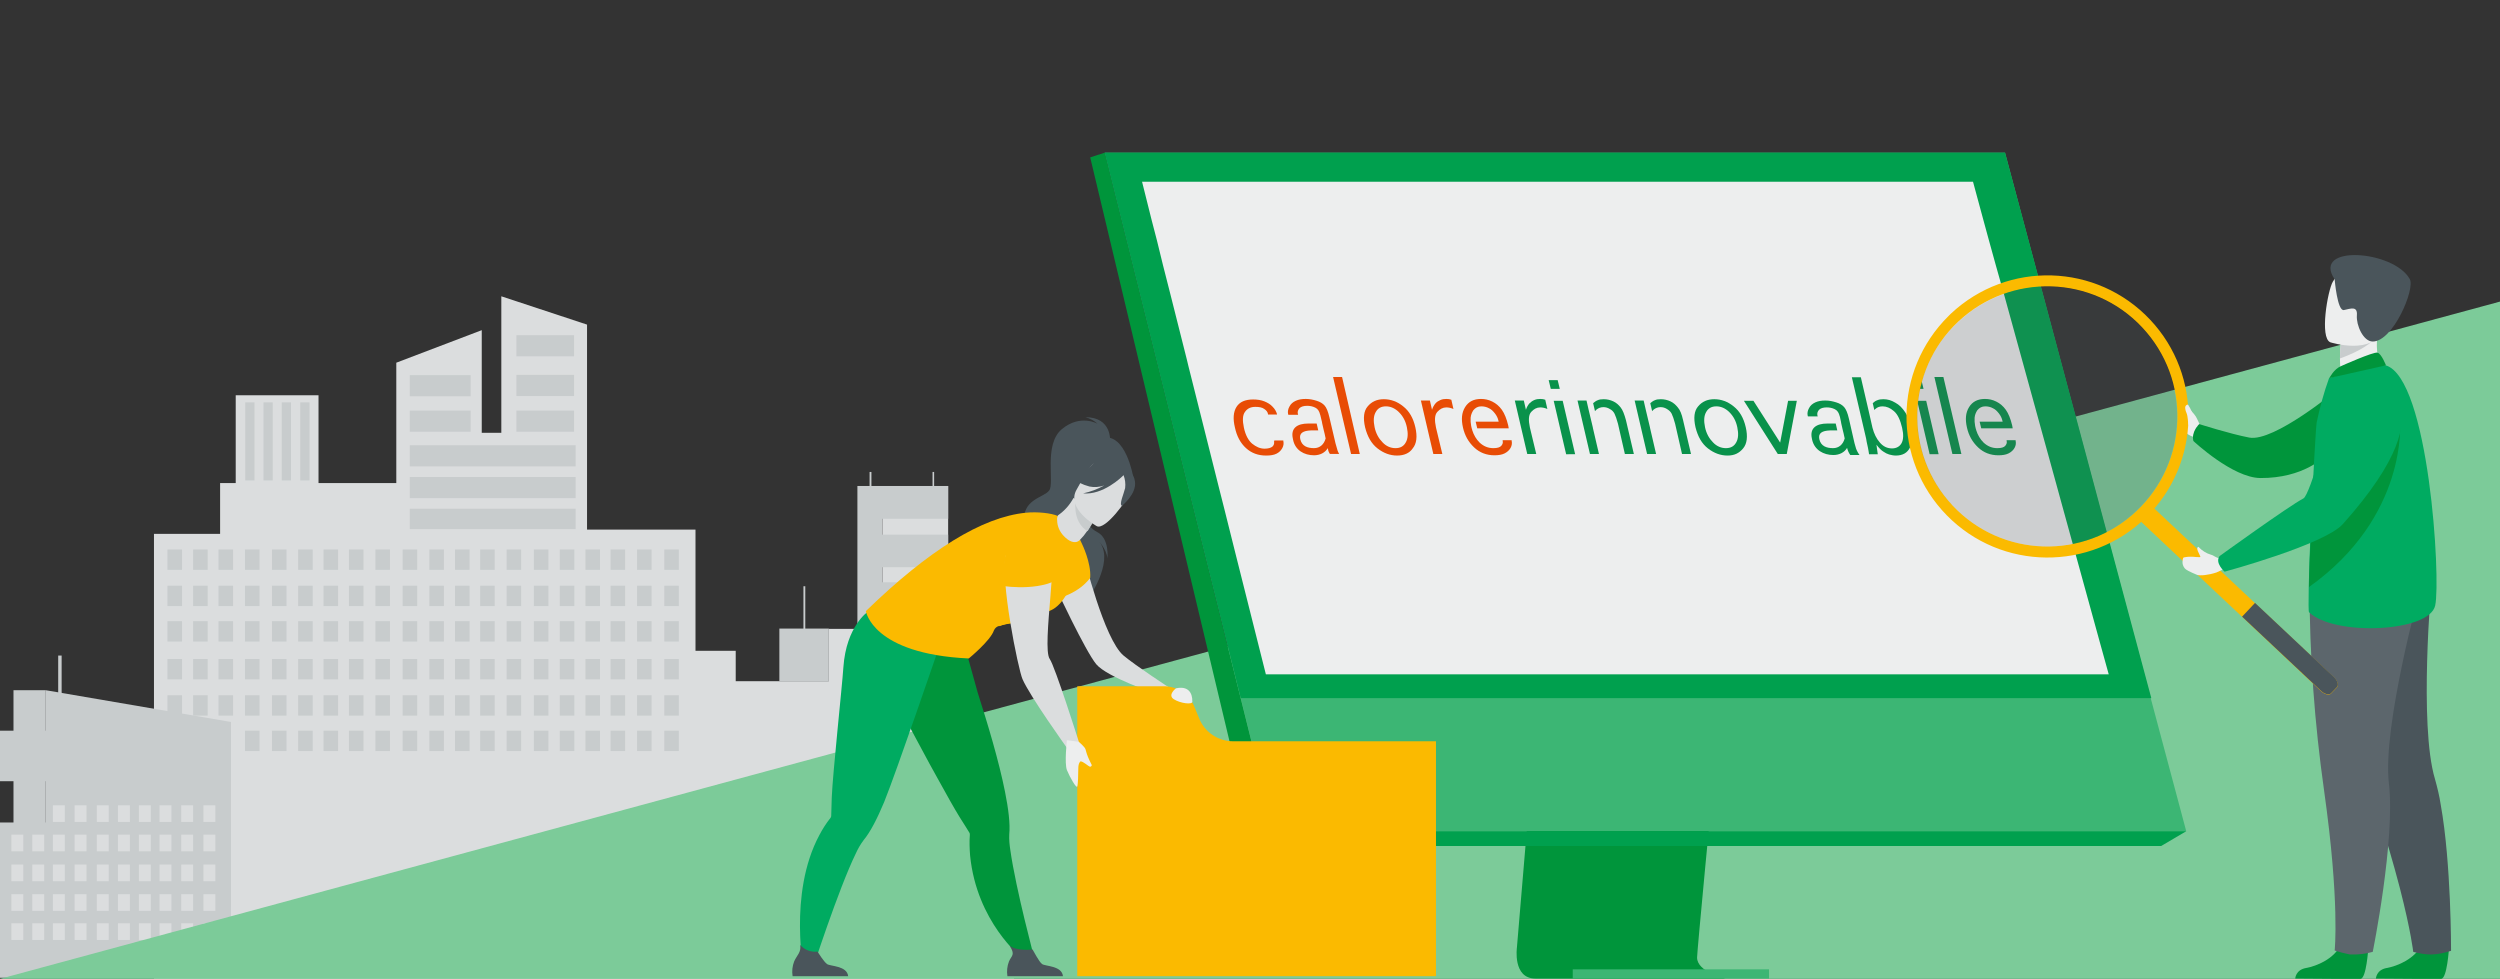 <?xml version="1.0" encoding="utf-8"?>
<!-- Generator: Adobe Illustrator 25.0.1, SVG Export Plug-In . SVG Version: 6.00 Build 0)  -->
<svg version="1.1" id="Layer_1" xmlns="http://www.w3.org/2000/svg" xmlns:xlink="http://www.w3.org/1999/xlink" x="0px" y="0px"
	 viewBox="0 0 945 370" style="enable-background:new 0 0 945 370;" xml:space="preserve">
<rect x="0" y="0" width="945" height="370" fill="#333333" stroke="none"/>
<style type="text/css">
	.st0{fill:#C8CCCD;}
	.st1{fill:#DBDDDE;}
	.st2{fill:#7CCB99;}
	.st3{fill:#00953B;}
	.st4{fill:#3CB674;}
	.st5{fill:#00A04E;}
	.st6{fill:#EDEEEE;}
	.st7{fill:#4A555B;}
	.st8{fill:#FBBA00;}
	.st9{fill:#00AB61;}
	.st10{fill:#5C666C;}
	.st11{fill:#E84C05;}
	.st12{fill:#09924B;}
	.st13{opacity:0.2;}
</style>
<rect x="377.2" y="325.5" class="st0" width="21.4" height="44.1"/>
<polygon class="st1" points="83.2,201.8 83.2,182.6 89.1,182.6 89.1,149.4 120.4,149.4 120.4,182.6 149.8,182.6 149.8,137.1 
	182.1,124.8 182.1,163.6 189.5,163.6 189.5,112 221.9,122.7 221.9,200.2 262.9,200.2 262.9,246 278.1,246 278.1,257.5 313.3,257.5 
	313.3,237.7 333.5,237.7 333.5,183.7 358.4,183.7 358.4,283.3 383.3,283.3 383.3,370 358.4,370 337,370 333.5,370 313.3,370 
	301.9,370 283.6,370 278.1,370 262.9,370 248.5,370 221.9,370 213.8,370 197.6,370 189.5,370 182.1,370 165.2,370 153.7,370 
	149.8,370 120.4,370 89.6,370 89.1,370 83.2,370 58.2,370 58.2,201.8 "/>
<rect x="195.2" y="126.7" class="st0" width="21.8" height="8"/>
<rect x="195.2" y="141.7" class="st0" width="21.8" height="8"/>
<rect x="195.2" y="155.2" class="st0" width="21.8" height="8"/>
<rect x="333" y="220.1" class="st0" width="25.4" height="12.4"/>
<rect x="333.2" y="258" class="st0" width="25.1" height="12.4"/>
<rect x="333.2" y="276.6" class="st0" width="25.1" height="12.4"/>
<rect x="333.7" y="296.1" class="st0" width="25.1" height="12.4"/>
<rect x="333.7" y="315.2" class="st0" width="25.1" height="12.4"/>
<rect x="333.7" y="334.7" class="st0" width="25.1" height="12.4"/>
<rect x="154.9" y="155.2" class="st0" width="23" height="8"/>
<rect x="154.9" y="141.8" class="st0" width="23" height="8"/>
<rect x="154.9" y="168.3" class="st0" width="62.7" height="8"/>
<rect x="154.9" y="180.3" class="st0" width="62.7" height="8"/>
<rect x="154.9" y="192.3" class="st0" width="62.7" height="7.7"/>
<rect x="333.2" y="239.3" class="st0" width="25.1" height="12.4"/>
<rect x="251.1" y="207.7" class="st0" width="5.5" height="7.7"/>
<rect x="240.8" y="207.7" class="st0" width="5.5" height="7.7"/>
<rect x="230.8" y="207.7" class="st0" width="5.5" height="7.7"/>
<rect x="221.3" y="207.7" class="st0" width="5.5" height="7.7"/>
<rect x="211.6" y="207.7" class="st0" width="5.5" height="7.7"/>
<rect x="201.8" y="207.7" class="st0" width="5.5" height="7.7"/>
<rect x="191.5" y="207.7" class="st0" width="5.5" height="7.7"/>
<rect x="181.5" y="207.7" class="st0" width="5.5" height="7.7"/>
<rect x="172" y="207.7" class="st0" width="5.5" height="7.7"/>
<rect x="162.3" y="207.7" class="st0" width="5.5" height="7.7"/>
<rect x="152.2" y="207.7" class="st0" width="5.5" height="7.7"/>
<rect x="141.9" y="207.7" class="st0" width="5.5" height="7.7"/>
<rect x="131.9" y="207.7" class="st0" width="5.5" height="7.7"/>
<rect x="122.3" y="207.7" class="st0" width="5.5" height="7.7"/>
<rect x="112.7" y="207.7" class="st0" width="5.5" height="7.7"/>
<rect x="102.8" y="207.7" class="st0" width="5.5" height="7.7"/>
<rect x="92.6" y="207.7" class="st0" width="5.5" height="7.7"/>
<rect x="82.6" y="207.7" class="st0" width="5.5" height="7.7"/>
<rect x="73" y="207.7" class="st0" width="5.5" height="7.7"/>
<rect x="63.3" y="207.7" class="st0" width="5.5" height="7.7"/>
<rect x="251.1" y="221.4" class="st0" width="5.5" height="7.7"/>
<rect x="240.8" y="221.4" class="st0" width="5.5" height="7.7"/>
<rect x="230.8" y="221.4" class="st0" width="5.5" height="7.7"/>
<rect x="221.3" y="221.4" class="st0" width="5.5" height="7.7"/>
<rect x="211.6" y="221.4" class="st0" width="5.5" height="7.7"/>
<rect x="201.8" y="221.4" class="st0" width="5.5" height="7.7"/>
<rect x="191.5" y="221.4" class="st0" width="5.5" height="7.7"/>
<rect x="181.5" y="221.4" class="st0" width="5.5" height="7.7"/>
<rect x="172" y="221.4" class="st0" width="5.5" height="7.7"/>
<rect x="162.3" y="221.4" class="st0" width="5.5" height="7.7"/>
<rect x="152.2" y="221.4" class="st0" width="5.5" height="7.7"/>
<rect x="141.9" y="221.4" class="st0" width="5.5" height="7.7"/>
<rect x="131.9" y="221.4" class="st0" width="5.5" height="7.7"/>
<rect x="122.3" y="221.4" class="st0" width="5.5" height="7.7"/>
<rect x="112.7" y="221.4" class="st0" width="5.5" height="7.7"/>
<rect x="102.8" y="221.4" class="st0" width="5.5" height="7.7"/>
<rect x="92.6" y="221.4" class="st0" width="5.5" height="7.7"/>
<rect x="82.6" y="221.4" class="st0" width="5.5" height="7.7"/>
<rect x="73" y="221.4" class="st0" width="5.5" height="7.7"/>
<rect x="63.3" y="221.4" class="st0" width="5.5" height="7.7"/>
<rect x="251.1" y="234.8" class="st0" width="5.5" height="7.7"/>
<rect x="240.8" y="234.8" class="st0" width="5.5" height="7.7"/>
<rect x="230.8" y="234.8" class="st0" width="5.5" height="7.7"/>
<rect x="221.3" y="234.8" class="st0" width="5.5" height="7.7"/>
<rect x="211.6" y="234.8" class="st0" width="5.5" height="7.7"/>
<rect x="201.8" y="234.8" class="st0" width="5.5" height="7.7"/>
<rect x="191.5" y="234.8" class="st0" width="5.5" height="7.7"/>
<rect x="181.5" y="234.8" class="st0" width="5.5" height="7.7"/>
<rect x="172" y="234.8" class="st0" width="5.5" height="7.7"/>
<rect x="162.3" y="234.8" class="st0" width="5.5" height="7.7"/>
<rect x="152.2" y="234.8" class="st0" width="5.5" height="7.7"/>
<rect x="141.9" y="234.8" class="st0" width="5.5" height="7.7"/>
<rect x="131.9" y="234.8" class="st0" width="5.5" height="7.7"/>
<rect x="122.3" y="234.8" class="st0" width="5.5" height="7.7"/>
<rect x="112.7" y="234.8" class="st0" width="5.5" height="7.7"/>
<rect x="102.8" y="234.8" class="st0" width="5.5" height="7.7"/>
<rect x="92.6" y="234.8" class="st0" width="5.5" height="7.7"/>
<rect x="82.6" y="234.8" class="st0" width="5.5" height="7.7"/>
<rect x="73" y="234.8" class="st0" width="5.5" height="7.7"/>
<rect x="63.3" y="234.8" class="st0" width="5.5" height="7.7"/>
<rect x="251.1" y="249.1" class="st0" width="5.5" height="7.7"/>
<rect x="240.8" y="249.1" class="st0" width="5.5" height="7.7"/>
<rect x="230.8" y="249.1" class="st0" width="5.5" height="7.7"/>
<rect x="221.3" y="249.1" class="st0" width="5.5" height="7.7"/>
<rect x="211.6" y="249.1" class="st0" width="5.5" height="7.7"/>
<rect x="201.8" y="249.1" class="st0" width="5.5" height="7.7"/>
<rect x="191.5" y="249.1" class="st0" width="5.5" height="7.7"/>
<rect x="181.5" y="249.1" class="st0" width="5.5" height="7.7"/>
<rect x="172" y="249.1" class="st0" width="5.5" height="7.7"/>
<rect x="162.3" y="249.1" class="st0" width="5.5" height="7.7"/>
<rect x="152.2" y="249.1" class="st0" width="5.5" height="7.7"/>
<rect x="141.9" y="249.1" class="st0" width="5.5" height="7.7"/>
<rect x="131.9" y="249.1" class="st0" width="5.5" height="7.7"/>
<rect x="122.3" y="249.1" class="st0" width="5.5" height="7.7"/>
<rect x="112.7" y="249.1" class="st0" width="5.5" height="7.7"/>
<rect x="102.8" y="249.1" class="st0" width="5.5" height="7.7"/>
<rect x="92.6" y="249.1" class="st0" width="5.5" height="7.7"/>
<rect x="82.6" y="249.1" class="st0" width="5.5" height="7.7"/>
<rect x="73" y="249.1" class="st0" width="5.5" height="7.7"/>
<rect x="63.3" y="249.1" class="st0" width="5.5" height="7.7"/>
<rect x="251.1" y="262.8" class="st0" width="5.5" height="7.7"/>
<rect x="240.8" y="262.8" class="st0" width="5.5" height="7.7"/>
<rect x="230.8" y="262.8" class="st0" width="5.5" height="7.7"/>
<rect x="221.3" y="262.8" class="st0" width="5.5" height="7.7"/>
<rect x="211.6" y="262.8" class="st0" width="5.5" height="7.7"/>
<rect x="201.8" y="262.8" class="st0" width="5.5" height="7.7"/>
<rect x="191.5" y="262.8" class="st0" width="5.5" height="7.7"/>
<rect x="181.5" y="262.8" class="st0" width="5.5" height="7.7"/>
<rect x="172" y="262.8" class="st0" width="5.5" height="7.7"/>
<rect x="162.3" y="262.8" class="st0" width="5.5" height="7.7"/>
<rect x="152.2" y="262.8" class="st0" width="5.5" height="7.7"/>
<rect x="141.9" y="262.8" class="st0" width="5.5" height="7.7"/>
<rect x="131.9" y="262.8" class="st0" width="5.5" height="7.7"/>
<rect x="122.3" y="262.8" class="st0" width="5.5" height="7.7"/>
<rect x="112.7" y="262.8" class="st0" width="5.5" height="7.7"/>
<rect x="102.8" y="262.8" class="st0" width="5.5" height="7.7"/>
<rect x="92.6" y="262.8" class="st0" width="5.5" height="7.7"/>
<rect x="73" y="262.8" class="st0" width="5.5" height="7.7"/>
<rect x="82.6" y="262.8" class="st0" width="5.5" height="7.7"/>
<rect x="63.3" y="262.8" class="st0" width="5.5" height="7.7"/>
<rect x="251.1" y="276.2" class="st0" width="5.5" height="7.7"/>
<rect x="240.8" y="276.2" class="st0" width="5.5" height="7.7"/>
<rect x="230.8" y="276.2" class="st0" width="5.5" height="7.7"/>
<rect x="221.3" y="276.2" class="st0" width="5.5" height="7.7"/>
<rect x="211.6" y="276.2" class="st0" width="5.5" height="7.7"/>
<rect x="201.8" y="276.2" class="st0" width="5.5" height="7.7"/>
<rect x="191.5" y="276.2" class="st0" width="5.5" height="7.7"/>
<rect x="181.5" y="276.2" class="st0" width="5.5" height="7.7"/>
<rect x="172" y="276.2" class="st0" width="5.5" height="7.7"/>
<rect x="162.3" y="276.2" class="st0" width="5.5" height="7.7"/>
<rect x="152.2" y="276.2" class="st0" width="5.5" height="7.7"/>
<rect x="141.9" y="276.2" class="st0" width="5.5" height="7.7"/>
<rect x="131.9" y="276.2" class="st0" width="5.5" height="7.7"/>
<rect x="122.3" y="276.2" class="st0" width="5.5" height="7.7"/>
<rect x="112.7" y="276.2" class="st0" width="5.5" height="7.7"/>
<rect x="102.8" y="276.2" class="st0" width="5.5" height="7.7"/>
<rect x="92.6" y="276.2" class="st0" width="5.5" height="7.7"/>
<rect x="73" y="276.2" class="st0" width="5.5" height="7.7"/>
<rect x="63.3" y="276.2" class="st0" width="5.5" height="7.7"/>
<rect x="5.1" y="260.9" class="st0" width="12.2" height="82.6"/>
<rect x="17.3" y="311.1" class="st0" width="13.1" height="57.4"/>
<polygon class="st0" points="304.4,237.6 304.4,221.6 303.7,221.6 303.7,237.6 294.6,237.6 294.6,257.5 313.3,257.5 313.3,237.6 "/>
<polygon class="st0" points="358.4,196.1 358.4,183.7 353.1,183.7 353.1,178.4 352.5,178.4 352.5,183.7 333.4,183.7 333,183.7 
	329.4,183.7 329.4,178.4 328.7,178.4 328.7,183.7 324.1,183.7 324.1,237.7 333.4,237.7 333.4,214.4 358.4,214.4 358.4,202.1 
	333.4,202.1 333.4,196.1 "/>
<polygon class="st0" points="87.3,272.9 87.3,342.6 17.3,342.6 17.3,260.9 "/>
<rect y="310.9" class="st0" width="87.3" height="58.7"/>
<rect y="276.2" class="st0" width="87.3" height="19.1"/>
<rect x="76.9" y="326.8" class="st1" width="4.5" height="6.3"/>
<rect x="68.5" y="326.8" class="st1" width="4.5" height="6.3"/>
<rect x="60.3" y="326.8" class="st1" width="4.5" height="6.3"/>
<rect x="52.5" y="326.8" class="st1" width="4.5" height="6.3"/>
<rect x="44.6" y="326.8" class="st1" width="4.5" height="6.3"/>
<rect x="36.6" y="326.8" class="st1" width="4.5" height="6.3"/>
<rect x="28.2" y="326.8" class="st1" width="4.5" height="6.3"/>
<rect x="20" y="326.8" class="st1" width="4.5" height="6.3"/>
<rect x="12.2" y="326.8" class="st1" width="4.5" height="6.3"/>
<rect x="4.3" y="326.8" class="st1" width="4.5" height="6.3"/>
<rect x="76.9" y="338" class="st1" width="4.5" height="6.3"/>
<rect x="68.5" y="338" class="st1" width="4.5" height="6.3"/>
<rect x="60.3" y="338" class="st1" width="4.5" height="6.3"/>
<rect x="52.5" y="338" class="st1" width="4.5" height="6.3"/>
<rect x="44.6" y="338" class="st1" width="4.5" height="6.3"/>
<rect x="36.6" y="338" class="st1" width="4.5" height="6.3"/>
<rect x="28.2" y="338" class="st1" width="4.5" height="6.3"/>
<rect x="20" y="338" class="st1" width="4.5" height="6.3"/>
<rect x="12.2" y="338" class="st1" width="4.5" height="6.3"/>
<rect x="4.3" y="338" class="st1" width="4.5" height="6.3"/>
<rect x="76.9" y="304.4" class="st1" width="4.5" height="6.3"/>
<rect x="68.5" y="304.4" class="st1" width="4.5" height="6.3"/>
<rect x="60.3" y="304.4" class="st1" width="4.5" height="6.3"/>
<rect x="52.5" y="304.4" class="st1" width="4.5" height="6.3"/>
<rect x="44.6" y="304.4" class="st1" width="4.5" height="6.3"/>
<rect x="36.6" y="304.4" class="st1" width="4.5" height="6.3"/>
<rect x="28.2" y="304.4" class="st1" width="4.5" height="6.3"/>
<rect x="20" y="304.4" class="st1" width="4.5" height="6.3"/>
<rect x="76.9" y="315.5" class="st1" width="4.5" height="6.3"/>
<rect x="68.5" y="315.5" class="st1" width="4.5" height="6.3"/>
<rect x="60.3" y="315.5" class="st1" width="4.5" height="6.3"/>
<rect x="52.5" y="315.5" class="st1" width="4.5" height="6.3"/>
<rect x="44.6" y="315.5" class="st1" width="4.5" height="6.3"/>
<rect x="36.6" y="315.5" class="st1" width="4.5" height="6.3"/>
<rect x="28.2" y="315.5" class="st1" width="4.5" height="6.3"/>
<rect x="20" y="315.5" class="st1" width="4.5" height="6.3"/>
<rect x="12.2" y="315.5" class="st1" width="4.5" height="6.3"/>
<rect x="4.3" y="315.5" class="st1" width="4.5" height="6.3"/>
<rect x="76.9" y="349" class="st1" width="4.5" height="6.3"/>
<rect x="68.5" y="349" class="st1" width="4.5" height="6.3"/>
<rect x="60.3" y="349" class="st1" width="4.5" height="6.3"/>
<rect x="52.5" y="349" class="st1" width="4.5" height="6.3"/>
<rect x="44.6" y="349" class="st1" width="4.5" height="6.3"/>
<rect x="36.6" y="349" class="st1" width="4.5" height="6.3"/>
<rect x="28.2" y="349" class="st1" width="4.5" height="6.3"/>
<rect x="20" y="349" class="st1" width="4.5" height="6.3"/>
<rect x="12.2" y="349" class="st1" width="4.5" height="6.3"/>
<rect x="4.3" y="349" class="st1" width="4.5" height="6.3"/>
<rect x="22" y="247.8" class="st0" width="1.3" height="16.6"/>
<rect x="76.9" y="281.5" class="st0" width="3.8" height="6.5"/>
<rect x="39.5" y="281.5" class="st0" width="3.8" height="6.5"/>
<rect x="9.7" y="281.5" class="st0" width="3.8" height="6.5"/>
<rect x="92.7" y="152.1" class="st0" width="3.5" height="29.5"/>
<rect x="99.6" y="152.1" class="st0" width="3.5" height="29.5"/>
<rect x="106.5" y="152.1" class="st0" width="3.5" height="29.5"/>
<rect x="113.5" y="152.1" class="st0" width="3.5" height="29.5"/>
<polygon class="st2" points="0,370 945,370 945,114 "/>
<path class="st3" d="M589.8,163.6l-16.4,194.5c0,0-1.7,11.8,7,11.8c14.4,0,71.8,0,71.8,0s-10.8-2.5-10.7-8
	c0.2-6.5,19.1-200.2,19.1-200.2L589.8,163.6z"/>
<polygon class="st4" points="417.6,57.7 457.5,217.8 463,239.7 481.5,314.2 826.4,314.2 757.9,57.7 "/>
<polygon class="st3" points="417.6,57.7 412.1,59.5 474.2,319.8 481.5,314.2 "/>
<polygon class="st5" points="474.2,319.8 816.9,319.8 826.4,314.2 481.5,314.2 "/>
<rect x="594.5" y="366.4" class="st4" width="74.2" height="3.5"/>
<polygon class="st5" points="417.6,57.7 757.9,57.7 813.2,263.9 469,263.9 "/>
<polygon class="st6" points="797.1,254.9 478.5,254.9 467.1,209.6 462.7,192 460.9,184.9 449.2,138.3 448.6,135.8 442.4,111.2 
	439.6,100.2 437.3,90.8 435.3,83.1 431.7,68.7 745.8,68.7 749.7,83.1 751.8,90.8 754.4,100.2 757.5,111.2 777.5,183.8 777.5,183.8 
	779.2,190 780,192.9 793.8,243 "/>
<path class="st7" d="M419.6,166.8c0,0,0.8-9.1-9.3-9.1c1.7,0.5,3.3,1.3,4.6,2.5c0,0-6.5-3.8-13.5,2s-2.7,20.4-4.8,23.2
	s-10.5,3.3-9.4,12.3s26.4,20.2,24.8,27.6c0,0,10-14.6,2.8-21.3c0,0,3.5,3.3,3.8,7.1c0,0,0.9-7.6-3.9-10c-4.3-2.1-7.8-10-7.4-11.4
	S419.6,166.8,419.6,166.8z"/>
<path class="st1" d="M409.7,210.3c0,0,7.6,31.3,15,37.5c4.5,3.8,17.7,12.4,17.7,12.4l-5.5,2c0,0-18.4-6.2-22.5-11.1S399,222,399,222
	L409.7,210.3z"/>
<path class="st8" d="M453.3,271.6l-1.8-4.4c-1.9-4.7-6.5-7.8-11.5-7.8h-32.8V369h135.6v-88.8h-76.7
	C460.5,280.2,455.4,276.8,453.3,271.6z"/>
<path class="st3" d="M338.6,265.2c0.1,0.1,0.1,0.2,0.2,0.4c1.7,2.9,5.5,9.9,9.6,17.6c2,3.7,4,7.5,6,11c3.4,6.2,6.5,11.7,8.3,14.6
	s3.2,5,3.7,5.9l0,0c0.2,0.3,0.2,0.6,0.2,0.9c-0.2,2.6-0.1,5.2,0.1,7.8c2.5,25.1,19.4,38.5,19.4,38.5l5,0.7c0,0-7.1-26.4-9.2-41.3
	c-0.3-2-0.5-3.9-0.4-5.9c0.4-3.9-0.3-9.6-1.6-16.1c-2.3-11.6-6.6-25.9-10.3-37.4c-0.2-0.7-7.3-26.3-7.3-26.3
	c-5.9,5.2-27.6,7.3-27.6,7.3S331.1,251.9,338.6,265.2z"/>
<path class="st7" d="M401.8,369h-21c-0.3-1.9-0.1-3.8,0.6-5.6c1-2.3,2.5-2.4,0.2-6c1.3,1.4,5.6,1.9,8.7,1.5c0.4,0.6,2.4,4.6,3.6,5.5
	S401.4,365,401.8,369z"/>
<path class="st7" d="M416.8,165.5c0.1-0.6-12,5.5-12.6,6.2c-5.7,6.3-4.1,14.5-0.8,14.6c2.1,0.1,1.7,3.5,1.7,3.5l23.2-9.8
	C428.3,180,425.5,163.6,416.8,165.5z"/>
<path class="st8" d="M409,205.6c0,0,3.5,7.1,3.1,12.8c0,0-4.3,6.7-15.3,8.4C396.7,226.8,406.2,205.6,409,205.6z"/>
<path class="st9" d="M355,244.5l0.1-3.9c-7.8,1-27-9.4-27-9.4s-8.2,5.4-9.3,21c-0.5,7.6-4,39.7-4.4,49.3c-0.1,3.5-0.2,6-0.2,6.9l0,0
	c0,0.3-0.1,0.6-0.3,0.8c-1.6,2-3,4.2-4.2,6.5c-11.9,22.2-5.7,52.4-5.7,52.4l2.8-0.7c0,0,10.1-31.3,16.7-44.8c0.8-1.8,1.8-3.5,3-5.1
	c2.5-3,5.1-8.1,7.7-14.3C338.9,291.6,355,244.5,355,244.5z"/>
<path class="st7" d="M320.6,369h-21c-0.3-1.9-0.1-3.8,0.6-5.6c1-2.3,2.7-3.4,2.3-6.2c1.6,1.9,4.1,2.8,6.5,2.5
	c0.4,0.6,2.4,3.8,3.6,4.7S320.2,365,320.6,369z"/>
<path class="st8" d="M395.3,231.3c-2.8,0.5,0.5,2.7-3.4,3.1c-5.5,0.6-11.2,1-14.2,2.2c-0.9,0.2-1.6,0.8-2,1.7
	c-1.3,3.9-9.5,10.6-9.5,10.6c-36.5-1.7-38.9-17.9-38.9-17.9c23.7-23,43.9-35.6,60.6-37.2c4.1-0.4,9.5,0.1,12.1,1.3
	c5.8,2.6,9,10.5,9,10.5S406,229.5,395.3,231.3z"/>
<path class="st8" d="M391.9,234.5c-5.5,0.6-11.2,1-14.2,2.2c-0.6-11.1,1.9-22.2,7.4-31.9C385.1,204.7,390.7,227.6,391.9,234.5z"/>
<path class="st1" d="M396.7,201.6c0,0-13.9-0.8-16.4,8s4.6,43.5,6.2,47.1c2.8,6.5,16.8,26,16.8,26l4.5-2.3c0,0-9-28.5-11-31.3
	C393.6,244.6,400.8,205.4,396.7,201.6z"/>
<path class="st6" d="M407.8,280.4c0.8,0.7,1.5,1.4,2.1,2.1c0.9,1.1,0.1,1.5,2.8,6.7c0,0-0.1,0.7-0.7,0.6s-2.6-2.1-3.6-2
	c0,0-0.8,0.6-0.8,2.6s-0.1,6.1-0.4,6.9s-2.7-3.3-3.9-6.2c-1-2.6,0-11.3,0-11.3L407.8,280.4z"/>
<path class="st8" d="M377.6,221.2c0,0.2,13.1,2.4,21.3-1.7c0,0,6.9-21.4-2.9-20.4s-15.6,4.1-15.8,8.8S377.6,221.2,377.6,221.2z"/>
<path class="st1" d="M399.6,196.6c0,2.3,1,4.5,2.6,6.1c1.7,1.8,4.2,3.2,6,1.4c1-1,1.9-2.1,2.7-3.3c1.5-2.6,3.3-5.3,3.3-5.3l-7.9-6.9
	l-0.5-0.4c-1.4,2.6-3.4,4.9-5.9,6.6C399.7,195.3,399.5,195.9,399.6,196.6z"/>
<path class="st0" d="M414.4,195.5c0,0-1.8,2.7-3.3,5.3c-4.9-3-4.9-9-4.5-12.2L414.4,195.5z"/>
<path class="st1" d="M414.6,198.9c0,0-11.9-6.6-7.6-13.9s5.5-13.1,13.3-9.2s7.6,7.5,6.8,10.3S417.8,200.5,414.6,198.9z"/>
<path class="st7" d="M429,181.9c-0.5-3.2-2.2-3.6-3.3-3.3c-2.2-4.1-7.1-6-11.5-4.4c-2.4,2.9-5.7,4.9-9.4,5.6c0,0,1.4,2.6,7,4.1
	c1.9,0.4,3.8,0.2,5.6-0.4c-2.5,1.4-5.2,2.4-8,3c7.5,0.7,14.6-6.1,15.3-6.9c0.6,1.6,0.8,3.2,0.6,4.9c-0.5,2.2-2.4,6.2-1.2,6.7
	C424,191.2,429.8,186.8,429,181.9z"/>
<path class="st6" d="M444.5,260.2c0,0-3.3,2.5-0.8,4.1s6.9,2.1,7,1C450.8,261.7,449,259.2,444.5,260.2z"/>
<path class="st6" d="M831.5,160.5c0,0-0.9-2.1-1.5-3.1s-3.2-3.9-3.7-3.3s-2.2,5.1-1.3,6.4s-0.1,3.4,4.6,4.8L831.5,160.5z"/>
<path class="st3" d="M883.6,147.2c0,0-24,20-33.4,18.2c-7.3-1.4-18.9-5.1-18.9-5.1s-3.1,2.9-2.2,6.4c0,0,14.8,13.9,25.3,14
	c16.4,0.1,24.2-8.1,24.2-8.1L883.6,147.2z"/>
<path class="st3" d="M925.7,358.6c0,0-0.7,11.2-2.9,11.4c-0.3,0-11,0-11,0l-13.7-0.1c0,0,0.1-3.3,4.1-4s10.7-3.5,13.2-8.8
	C917.9,351.5,925.7,358.6,925.7,358.6z"/>
<path class="st7" d="M926.5,359.4c-2.4,0.8-4.9,1.3-7.4,1.4c-2.3,0-4.7-0.4-6.9-1c0,0-0.8-7.6-5.1-24.3c-2.3-8.8-5.5-20-10.1-34
	c-12.7-38.7-16.6-61.4-17-63.5c0-0.1,0-0.1,0-0.2l0,0l39.1-17.2c0,0-4.8,53.4,1.3,73.8c0.9,3.2,1.7,6.5,2.2,9.8
	C926.6,326.4,926.5,359.4,926.5,359.4z"/>
<path class="st3" d="M895.2,358.6c0,0-0.7,11.2-2.9,11.4c-0.3,0-11,0-11,0l-13.7-0.1c0,0,0.1-3.3,4.1-4s10.7-3.5,13.1-8.8
	C887.3,351.5,895.2,358.6,895.2,358.6z"/>
<path class="st10" d="M873,221.8c0,25.8,1.9,51.5,5.5,77c6,42.5,4,60.5,4,60.5c1.9,0.6,3.8,1.1,5.8,1.5c2.9,0.1,5.8-0.2,8.6-1
	c0,0,8.6-42.5,6.1-63.7s11.7-72.9,11.7-72.9L873,221.8z"/>
<path class="st6" d="M900.7,140.9l-7.6,5l-7-2c-1.3-1.8-1.6-5.3-1.6-8.3c0-1.9,0.1-3.7,0.3-5.6l10.3-4.5l3.8-1.7
	c0,0.1-0.3,3.2-0.3,3.6C898.1,132,898.8,136.6,900.7,140.9z"/>
<path class="st9" d="M872.8,231.4c9.5,9.2,45.5,7.6,47.7-2.5s-2.4-86-18.7-90.8c-3.4-1-21.4,4.8-21.4,4.8c-2,5.5-3.5,11.1-4.7,16.8
	c-0.3,1.8-1.4,21.2-2.2,39.4c-0.4,8.5-0.7,16.7-0.8,22.7C872.6,227.5,872.6,231.2,872.8,231.4z"/>
<path class="st0" d="M897.8,127.5c-2.1,3.5-9.4,6.6-13.3,8c0-1.9,0.1-3.7,0.3-5.6l10.3-4.5C897.4,125.5,898.8,126,897.8,127.5z"/>
<path class="st6" d="M880.9,129.4c0,0,16.6,5.2,19.7-5.2s7.3-16.7-3.2-20.5s-13.7-0.4-15.6,2.8S876.7,127.8,880.9,129.4z"/>
<path class="st7" d="M882.5,105.6c0,0,1,12.1,3.5,11.6s5.2-1.7,4.9,2s2.4,9.9,6,9.9c7.7,0,16.1-19.9,14-23.6
	C904.8,94.5,873.6,92.3,882.5,105.6z"/>
<path class="st3" d="M884.9,138.4c0.2-0.1,12.3-5.5,13.8-5.1s3.2,4.8,3.2,4.8l-21.4,4.8C880.5,142.9,882.2,139.5,884.9,138.4z"/>
<path class="st8" d="M809.3,197.2l68.1,64.1c1.3,1.2,3,1.6,3.7,0.9l2.3-2.4c0.7-0.8,0.2-2.4-1.1-3.7l-68.1-64
	c-1.3-1.3-3-1.7-3.7-0.9l-2.3,2.4C807.5,194.3,808,195.9,809.3,197.2z"/>
<path class="st7" d="M847.5,233.1l29.9,28.1c1.3,1.2,3,1.6,3.7,0.9l2.3-2.4c0.7-0.8,0.2-2.4-1.1-3.7l-29.9-28.1L847.5,233.1z"/>
<g>
	<path class="st11" d="M505.2,168.9c-0.3-0.9-0.5-1.8-0.7-2.7l-2-8.5c-0.5-2.2-1.1-3.6-1.8-4.4s-1.7-1.4-3-1.8
		c-1.3-0.4-2.6-0.7-4.1-0.7c-1.5,0-2.7,0.2-3.8,0.7s-1.9,1.2-2.4,2.2c-0.5,0.9-0.7,1.9-0.5,2.8l0.1,0.3h3.7l-0.1-0.3
		c-0.2-0.8,0-1.5,0.6-2.2c0.6-0.6,1.6-0.9,2.9-0.9c1.1,0,2.1,0.2,3.1,0.7s1.5,1.4,1.8,2.6l0.1,0.3l0,0l0.6,2.5l0.1,0.6l0.6,2.6
		l0.3,1.2l0.3,1.4l0.1,0.4c-0.6,2.3-2.2,3.7-4.4,3.7c-2.4,0-4.6-0.7-5.2-3.4c-0.5-2.3,1.1-3.2,4.1-3.3h2.7l-0.6-2.6h-3.2
		c-4.1,0-6.7,1.7-5.8,5.7l0.1,0.5c0.8,3.9,4.2,5.8,7.9,5.8c2.3,0,4.2-1,5.2-2.7c0.2,0.8,0.1,1.1,0.8,2.2h3.5
		C505.5,170.4,505.5,169.8,505.2,168.9L505.2,168.9z"/>
	<path class="st12" d="M701.4,168.9c-0.3-0.9-0.5-1.8-0.7-2.7l-1.8-7.9c-0.5-2.2-1.1-3.6-1.8-4.4c-0.7-0.8-1.7-1.4-3-1.8
		c-1.3-0.4-2.6-0.7-4.1-0.7c-1.5,0-2.7,0.2-3.8,0.7s-1.9,1.2-2.4,2.2c-0.5,0.9-0.7,1.9-0.5,2.8l0.1,0.3h3.7l-0.1-0.3
		c-0.2-0.8,0-1.5,0.6-2.2c0.6-0.6,1.6-0.9,2.9-0.9c1.1,0,2.1,0.2,3.1,0.7s1.5,1.4,1.8,2.6l0.1,0.3l0,0l0.4,1.9l0.1,0.6l0.6,2.6
		l0.3,1.2l0.3,1.4l0.1,0.4c-0.6,2.3-2.2,3.7-4.4,3.7c-2.4,0-4.6-0.7-5.2-3.4c-0.5-2.3,1.1-3.2,4.1-3.3h2.7l-0.6-2.6h-3.2
		c-4.1,0-6.7,1.7-5.8,5.7l0.1,0.5c0.9,3.8,4.3,5.7,8,5.7c2.3,0,4.2-1,5.2-2.7c0.2,0.8,0.5,1.7,1.2,2.7h3.5
		C702.1,170.9,701.6,169.8,701.4,168.9L701.4,168.9z"/>
	<path class="st11" d="M481.7,166.5h3.4l0,0.2c0.2,0.9,0.1,1.8-0.4,2.7c-0.5,0.9-1.2,1.6-2.2,2.1c-1,0.5-2.3,0.7-3.9,0.7
		c-3,0-5.5-0.9-7.6-2.8c-2.1-1.9-3.5-4.5-4.2-7.8c-0.8-3.3-0.6-5.9,0.6-7.8c1.2-1.9,3.3-2.8,6.3-2.8c1.5,0,2.9,0.2,4.2,0.7
		c1.2,0.5,2.3,1.1,3.1,2c0.9,0.9,1.4,1.8,1.7,2.8l0,0.2h-3.4l0-0.2c-0.1-0.7-0.6-1.4-1.4-1.9c-0.8-0.6-1.9-0.8-3.4-0.8
		c-1.7,0-3,0.6-3.9,1.9c-0.9,1.2-1,3.2-0.4,6s1.7,4.8,3.1,6c1.5,1.2,3,1.9,4.7,1.9c1.4,0,2.4-0.3,3-0.8c0.6-0.6,0.7-1.2,0.6-1.9
		L481.7,166.5L481.7,166.5z"/>
	<polygon class="st11" points="514,171.6 510.7,171.6 503.9,142.5 507.3,142.5 	"/>
	<path class="st11" d="M528.1,172.2c-2.6,0-5.1-0.9-7.4-2.7c-2.3-1.8-3.8-4.4-4.7-8c-0.8-3.5-0.5-6.2,1-7.9c1.5-1.8,3.5-2.7,6.1-2.7
		c2.6,0,5.1,0.9,7.3,2.7c2.3,1.8,3.8,4.4,4.6,7.9c0.8,3.5,0.5,6.2-1,8C532.8,171.3,530.7,172.2,528.1,172.2L528.1,172.2z
		 M527.5,169.4c1.8,0,3.1-0.7,3.9-2.2c0.8-1.4,0.9-3.3,0.4-5.7s-1.5-4.2-3-5.7c-1.4-1.4-3.1-2.2-4.9-2.2c-1.8,0-3.1,0.7-3.9,2.2
		c-0.8,1.4-0.9,3.3-0.4,5.7c0.5,2.4,1.6,4.3,3,5.7C524,168.7,525.7,169.4,527.5,169.4L527.5,169.4z"/>
	<path class="st11" d="M545.2,171.6h-3.4l-4.7-20.2h3.4l0.8,3.5c0.3-1,0.8-1.8,1.3-2.4s1.2-1,1.9-1.3c0.7-0.3,1.4-0.4,2.2-0.4
		c0.7,0,1.4,0.1,1.9,0.3l0.8,3.5c-0.9-0.4-1.8-0.6-2.7-0.6c-1.3,0-2.4,0.6-3.4,1.7c-1,1.1-1.1,3.1-0.5,5.9L545.2,171.6L545.2,171.6z
		"/>
	<path class="st11" d="M570.1,160.8c-0.6-2.5-1.4-4.5-2.4-5.9c-1-1.4-2.2-2.4-3.6-3.1c-1.4-0.7-2.8-1-4.3-1c-2.7,0-4.7,1-6,3.1
		s-1.5,4.6-0.8,7.7c0.7,3.1,2.1,5.5,4.2,7.5c2.1,2,4.7,3,7.7,3c1.5,0,2.8-0.2,3.8-0.7c1-0.5,1.8-1.2,2.3-2.1
		c0.5-0.9,0.6-1.8,0.4-2.7l0-0.2h-3.4l0,0.2c0.2,0.7,0,1.3-0.5,1.9c-0.5,0.6-1.5,0.9-3,0.9c-2,0-3.7-0.7-5.2-2.1
		c-1.3-1.3-2.2-2.8-2.8-4.7l0,0c0-0.2-0.1-0.4-0.2-0.7c-0.1-0.2-0.3-1.4-0.4-2.5c0-0.4,0-0.9,0-1.2c0,0,0-0.1,0-0.2s0,0,0-0.1l0,0
		c0.1-1.1,0.5-2,1-2.8c0.8-1,1.8-1.5,3-1.5c1,0,2,0.2,2.9,0.7c0.9,0.4,1.6,1.1,2.3,2c0.7,0.9,1.1,1.8,1.3,2.7l0.1,0.4h-8.7l0.6,2.5
		h11.9L570.1,160.8L570.1,160.8z"/>
	<path class="st12" d="M580.7,171.6h-3.4l-4.7-20.2h3.4l0.8,3.5c0.3-1,0.8-1.8,1.3-2.4c0.6-0.6,1.2-1,1.9-1.3
		c0.7-0.3,1.4-0.4,2.2-0.4c0.7,0,1.4,0.1,1.9,0.3l0.8,3.5c-0.9-0.4-1.8-0.6-2.7-0.6c-1.3,0-2.4,0.6-3.4,1.7c-1,1.1-1.1,3.1-0.5,5.9
		L580.7,171.6L580.7,171.6z"/>
	<path class="st12" d="M586.2,147l-0.8-3.3h3.4l0.8,3.3H586.2L586.2,147z M587.3,151.5h3.4l4.7,20.2H592L587.3,151.5L587.3,151.5z"
		/>
	<path class="st12" d="M653,172.2c-2.6,0-5.1-0.9-7.4-2.7s-3.8-4.4-4.7-8c-0.8-3.5-0.5-6.2,1-7.9c1.5-1.8,3.5-2.7,6.1-2.7
		c2.6,0,5.1,0.9,7.3,2.7c2.3,1.8,3.8,4.4,4.6,7.9c0.8,3.5,0.5,6.2-1,8S655.6,172.2,653,172.2L653,172.2z M652.4,169.4
		c1.8,0,3.1-0.7,3.9-2.2c0.8-1.4,0.9-3.3,0.4-5.7s-1.5-4.2-3-5.7c-1.4-1.4-3.1-2.2-4.9-2.2c-1.8,0-3.1,0.7-3.9,2.2
		c-0.8,1.4-0.9,3.3-0.4,5.7s1.6,4.3,3,5.7C648.9,168.7,650.6,169.4,652.4,169.4L652.4,169.4z"/>
	<polygon class="st12" points="672,171.6 659.2,151.5 662.8,151.5 672.9,167.3 675.9,151.5 679.2,151.5 675.4,171.6 	"/>
	<path class="st12" d="M723.7,147l-0.8-3.3h3.4l0.8,3.3H723.7L723.7,147z M724.7,151.5h3.4l4.7,20.2h-3.4L724.7,151.5L724.7,151.5z"
		/>
	<polygon class="st12" points="741.4,171.6 738,171.6 731.2,142.5 734.6,142.5 	"/>
	<path class="st12" d="M720.2,155.9c-1.1-1.7-2.3-2.9-3.8-3.7c-1.5-0.9-2.9-1.3-4.5-1.3c-0.9,0-1.6,0.1-2.3,0.4
		c-0.6,0.2-1.2,0.6-1.7,1.1l0.6,2.6c0.1-0.2,0.3-0.3,0.4-0.4c0.7-0.7,1.7-1,2.7-1c1.5,0,2.9,0.6,4.3,1.8c1.4,1.2,2.4,3.3,3.1,6.3
		c0.6,2.6,0.5,4.5-0.2,5.8s-2,2-3.6,2c-1.8,0-3.3-0.7-4.6-2.2s-2.2-3.3-2.8-5.6c0,0-1.5-6.6-1.5-6.6l0,0l-2.9-12.5H700l5.4,23.2
		c0,0.2,0.1,0.6,0.2,1.2c0.1,0.6,0.3,1.4,0.5,2.3c0.2,0.9,0.3,1.8,0.4,2.4h3.3c-0.1-0.6-0.2-1.3-0.3-2.1l-0.2-1.5
		c1,1.3,1.8,2.1,2.6,2.6c0.7,0.5,1.5,0.9,2.2,1.1c0.8,0.2,1.6,0.4,2.5,0.4c2.6,0,4.4-1,5.4-3.1c1-2,1.1-4.6,0.4-7.7
		C722.1,159.4,721.3,157.6,720.2,155.9L720.2,155.9z"/>
	<path class="st12" d="M760.6,160.8c-0.6-2.5-1.4-4.5-2.4-5.9c-1-1.4-2.2-2.4-3.6-3.1c-1.4-0.7-2.8-1-4.3-1c-2.7,0-4.7,1-6,3.1
		s-1.5,4.6-0.8,7.7c0.7,3.1,2.1,5.5,4.2,7.5s4.7,3,7.7,3c1.5,0,2.8-0.2,3.8-0.7c1-0.5,1.8-1.2,2.3-2.1c0.5-0.9,0.6-1.8,0.4-2.7
		l0-0.2h-3.4l0,0.2c0.2,0.7,0,1.3-0.5,1.9s-1.5,0.9-3,0.9c-2,0-3.7-0.7-5.2-2.1c-1.3-1.3-2.2-2.8-2.8-4.7l0,0c0-0.2-0.1-0.4-0.2-0.7
		c-0.1-0.2-0.3-1.4-0.4-2.5c0-0.4,0-0.9,0-1.2c0,0,0-0.1,0-0.2s0,0,0-0.1l0,0c0.1-1.1,0.5-2,1-2.8c0.8-1,1.8-1.5,3-1.5
		c1,0,2,0.2,2.9,0.7c0.9,0.4,1.6,1.1,2.3,2c0.7,0.9,1.1,1.8,1.3,2.7l0.1,0.4h-8.7l0.6,2.5h11.9L760.6,160.8L760.6,160.8z"/>
	<path class="st12" d="M612.6,154c-0.8-1-1.7-1.8-2.8-2.3c-1.1-0.5-2.3-0.8-3.6-0.8c-0.9,0-1.7,0.1-2.3,0.4
		c-0.6,0.2-1.2,0.7-1.7,1.1l0.7,3c0.2-0.2,0.4-0.4,0.6-0.6c0.8-0.6,1.6-0.9,2.6-0.9c0.8,0,1.6,0.2,2.4,0.7c0.8,0.4,1.4,1,1.8,1.8
		s0.8,2,1.3,3.8l2.6,11.4h3.4l-3-12.8C614,156.6,613.4,155,612.6,154L612.6,154z"/>
	<path class="st12" d="M600.5,154.9l-0.8-3.5h-3.4l4.7,20.2h3.4l-2.3-9.9c0,0,0,0,0-0.1L600.5,154.9L600.5,154.9L600.5,154.9z"/>
	<path class="st12" d="M634.2,154c-0.8-1-1.7-1.8-2.8-2.3c-1.1-0.5-2.3-0.8-3.6-0.8c-0.9,0-1.7,0.1-2.3,0.4
		c-0.6,0.2-1.2,0.7-1.7,1.1l0.7,3c0.2-0.2,0.4-0.4,0.6-0.6c0.8-0.6,1.6-0.9,2.6-0.9c0.8,0,1.6,0.2,2.4,0.7s1.4,1,1.8,1.8
		s0.8,2,1.3,3.8l2.6,11.4h3.4l-3-12.8C635.7,156.6,635.1,155,634.2,154L634.2,154z"/>
	<path class="st12" d="M622.1,154.9l-0.8-3.5h-3.4l4.7,20.2h3.4l-2.3-9.9c0,0,0,0,0-0.1L622.1,154.9L622.1,154.9L622.1,154.9z"/>
</g>
<path class="st8" d="M812.8,120.9c-20.2-21.5-53.9-22.5-75.4-2.3c0,0,0,0,0,0l-0.8,0.8c-21,20.7-21.3,54.4-0.7,75.4
	s54.4,21.3,75.4,0.7C832,175.1,832.6,142,812.8,120.9L812.8,120.9z M807.6,193.2c-19.8,18.6-50.9,17.7-69.5-2.1s-17.7-50.9,2.1-69.5
	c19.8-18.6,50.9-17.7,69.5,2.1c0,0,0,0,0,0C828.3,143.5,827.4,174.5,807.6,193.2C807.6,193.1,807.6,193.2,807.6,193.2z"/>
<g class="st13">
	<path class="st7" d="M738.1,191.1c18.6,19.8,49.7,20.7,69.4,2.1c19.8-18.6,20.7-49.7,2.1-69.4c-18.6-19.8-49.7-20.7-69.4-2.1
		c-19.8,18.4-20.9,49.3-2.5,69C737.9,190.8,738,190.9,738.1,191.1z"/>
</g>
<path class="st3" d="M872.8,221.9c37.5-26.7,34.4-62.4,34.4-62.4c-13.7,7.7-27.3,24.8-33.5,39.7
	C873.2,207.6,872.9,215.8,872.8,221.9z"/>
<path class="st6" d="M835.8,209.7c-1.8-0.5-3.5-1.6-4.8-3c0,0-1.1,0.1,0.2,2.5c0.1,0.2,0.3,0.7,0.5,1.1c0.1,0.1,0,0.3-0.1,0.3
	c0,0-0.1,0-0.1,0c-1.5,0.1-3.1-0.5-6,0.1c-0.4,0.1-0.5,1.1-0.5,1.5c-0.1,0.9,0.2,1.8,0.8,2.6c0.5,0.6,1.8,1.3,4.7,2.5
	c1.1,0.4,4.3,0.1,7.3-0.9l2.4-1.1l-0.7-4.5l-0.6,0.1C837.9,211.1,836.8,209.9,835.8,209.7z"/>
<path class="st9" d="M895.5,142.9c0,0,33.7,6.4-9.9,55.2c-7,7.8-44.7,18-44.7,18s-3.8-3.3-1.9-5.9c0,0,26-18.8,31.7-21.8
	c2.6-1.4,10-30.1,14.2-37C887.2,147.4,891,144.3,895.5,142.9z"/>
<path class="st6" d="M830.6,161.1c-0.6-1-1-2.1-1.3-3.2c-0.5-1.7-1.2-3.4-2.2-4.9c-0.2-0.2-1,0.1-1.1,1c0,0.7,0.2,1.5,0.5,2.1
	c0.6,1.5,0.5,3.6,0.7,4.2C827.8,162.1,830.6,161.1,830.6,161.1z"/>
</svg>
